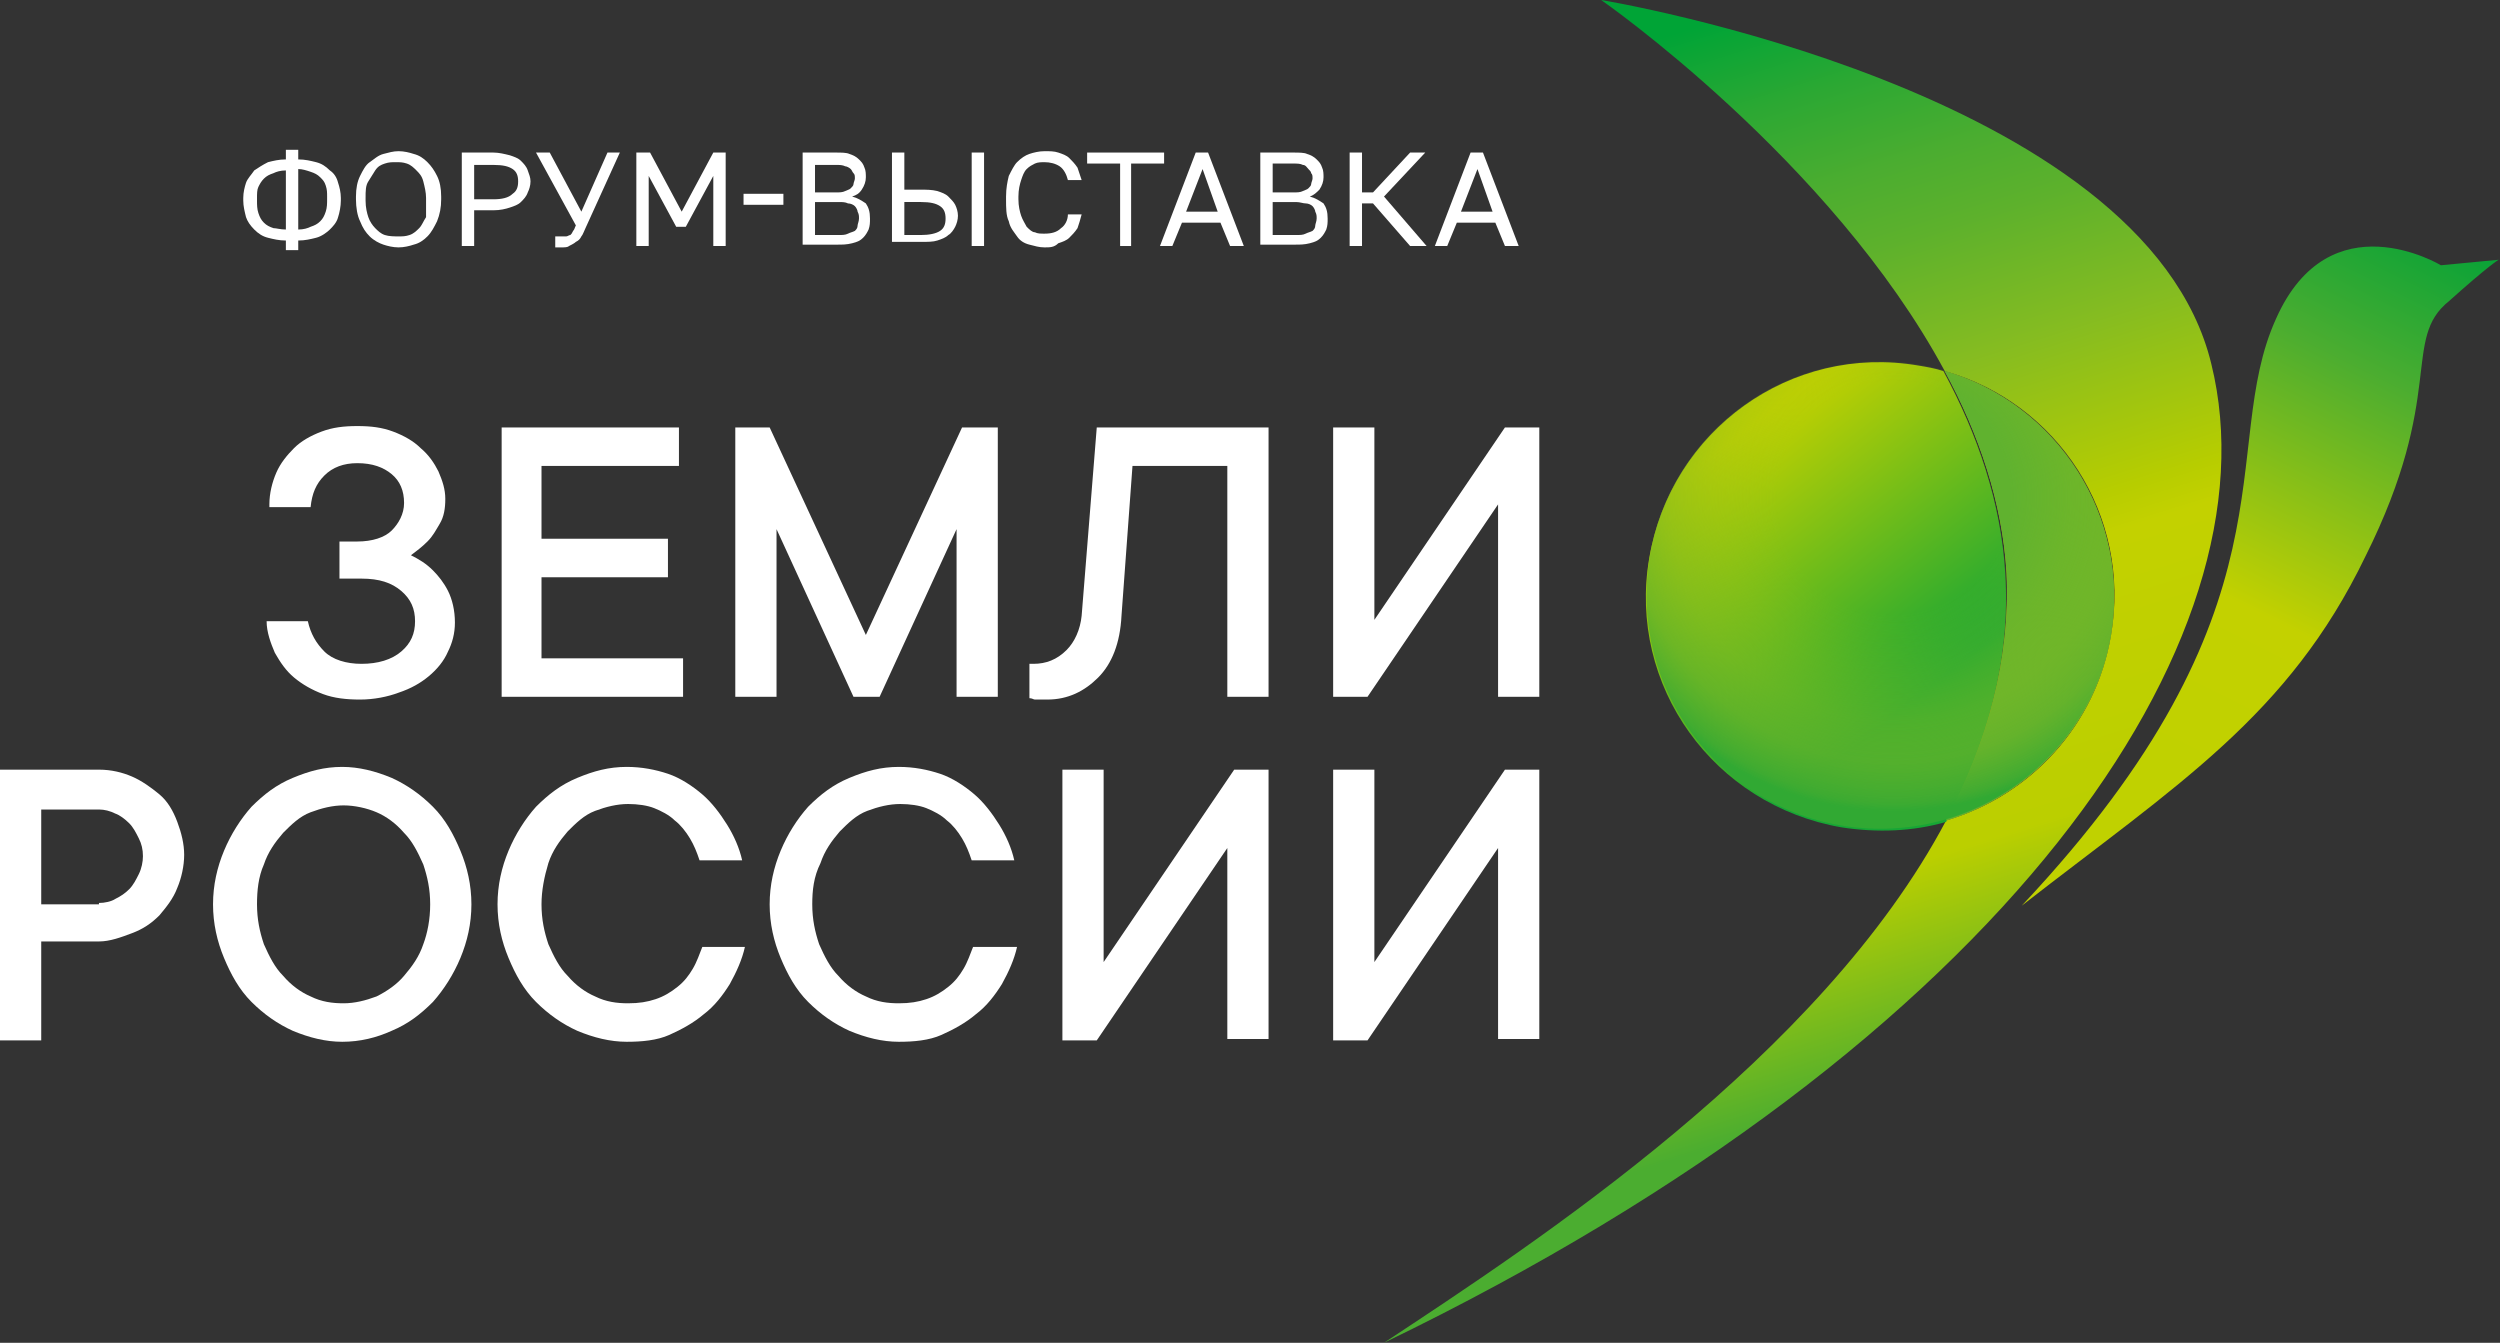 <?xml version="1.0" encoding="utf-8"?>
<!-- Generator: Adobe Illustrator 28.1.0, SVG Export Plug-In . SVG Version: 6.00 Build 0)  -->
<svg version="1.1" id="Layer_1" xmlns="http://www.w3.org/2000/svg" xmlns:xlink="http://www.w3.org/1999/xlink" x="0px" y="0px"
	 viewBox="0 0 181.9 97.7" style="enable-background:new 0 0 181.9 97.7;" xml:space="preserve">
<rect x="0" y="0" width="181.9" height="97.7" fill="#333333" stroke="none"/>
<style type="text/css">
	.st0{fill:#FFFFFF;}
	.st1{fill:url(#SVGID_1_);}
	.st2{fill:url(#SVGID_00000111189902031978611100000015101835310489205644_);}
	.st3{fill:url(#SVGID_00000179608687743235579540000007939833961589447298_);}
	.st4{fill:url(#SVGID_00000172438570911481653760000008065240198024096640_);}
	.st5{fill:url(#SVGID_00000126289640965001327340000004350451545585457302_);}
	.st6{fill:url(#SVGID_00000120545694325807740440000006972274453904644494_);}
</style>
<g>
	<g>
		<g>
			<path class="st0" d="M20.8,18.2v-0.7c-0.5,0-0.9-0.1-1.3-0.2s-0.7-0.3-1-0.6c-0.3-0.3-0.5-0.6-0.6-0.9c-0.1-0.4-0.2-0.8-0.2-1.2
				v-0.2c0-0.4,0.1-0.8,0.2-1.1c0.1-0.3,0.4-0.6,0.6-0.9c0.3-0.2,0.6-0.4,1-0.6c0.4-0.1,0.8-0.2,1.3-0.2v-0.7h0.9v0.7
				c0.5,0,0.9,0.1,1.3,0.2c0.4,0.1,0.7,0.3,1,0.6c0.3,0.2,0.5,0.5,0.6,0.9c0.1,0.3,0.2,0.7,0.2,1.1v0.2c0,0.4-0.1,0.9-0.2,1.2
				c-0.1,0.4-0.4,0.7-0.6,0.9s-0.6,0.5-1,0.6c-0.4,0.1-0.8,0.2-1.3,0.2v0.7H20.8z M20.8,16.7v-4.3c-0.4,0-0.7,0.1-0.9,0.2
				c-0.3,0.1-0.5,0.2-0.7,0.4c-0.2,0.2-0.3,0.4-0.4,0.6s-0.1,0.5-0.1,0.8v0.2c0,0.3,0,0.6,0.1,0.9s0.2,0.5,0.4,0.7
				c0.2,0.2,0.4,0.3,0.7,0.4C20.1,16.6,20.4,16.7,20.8,16.7z M21.7,16.7c0.4,0,0.7-0.1,0.9-0.2c0.3-0.1,0.5-0.2,0.7-0.4
				c0.2-0.2,0.3-0.4,0.4-0.7s0.1-0.6,0.1-0.9v-0.2c0-0.3,0-0.5-0.1-0.8s-0.2-0.4-0.4-0.6c-0.2-0.2-0.4-0.3-0.7-0.4
				c-0.3-0.1-0.6-0.2-0.9-0.2V16.7z"/>
			<path class="st0" d="M29,18c-0.4,0-0.8-0.1-1.1-0.2s-0.7-0.3-1-0.6c-0.3-0.3-0.5-0.6-0.7-1.1c-0.2-0.4-0.3-1-0.3-1.6v-0.2
				c0-0.6,0.1-1.1,0.3-1.5s0.4-0.8,0.7-1s0.6-0.5,1-0.6c0.4-0.1,0.7-0.2,1.1-0.2c0.4,0,0.8,0.1,1.1,0.2c0.4,0.1,0.7,0.3,1,0.6
				c0.3,0.3,0.5,0.6,0.7,1c0.2,0.4,0.3,0.9,0.3,1.5v0.2c0,0.6-0.1,1.1-0.3,1.6c-0.2,0.4-0.4,0.8-0.7,1.1c-0.3,0.3-0.6,0.5-1,0.6
				C29.8,17.9,29.4,18,29,18z M29,17.2c0.3,0,0.5,0,0.8-0.1s0.5-0.3,0.7-0.5c0.2-0.2,0.3-0.5,0.5-0.8C31,15.4,31,15,31,14.6v-0.2
				c0-0.4-0.1-0.8-0.2-1.2s-0.3-0.6-0.5-0.8c-0.2-0.2-0.4-0.4-0.7-0.5s-0.5-0.1-0.8-0.1s-0.5,0-0.8,0.1s-0.5,0.2-0.7,0.5
				s-0.3,0.5-0.5,0.8s-0.2,0.7-0.2,1.2v0.2c0,0.5,0.1,0.9,0.2,1.2c0.1,0.3,0.3,0.6,0.5,0.8s0.4,0.4,0.7,0.5S28.7,17.2,29,17.2z"/>
			<path class="st0" d="M33.6,17.9v-6.8h2.3c0.4,0,0.8,0.1,1.2,0.2c0.3,0.1,0.6,0.2,0.8,0.4c0.2,0.2,0.4,0.4,0.5,0.7
				c0.1,0.3,0.2,0.5,0.2,0.8c0,0.3-0.1,0.6-0.2,0.8c-0.1,0.3-0.3,0.5-0.5,0.7c-0.2,0.2-0.5,0.3-0.8,0.4c-0.3,0.1-0.7,0.2-1.2,0.2
				h-1.4v2.6H33.6z M34.5,14.5h1.4c0.6,0,1.1-0.1,1.4-0.4c0.3-0.2,0.4-0.5,0.4-0.9c0-0.4-0.1-0.7-0.4-0.9c-0.3-0.2-0.7-0.3-1.4-0.3
				h-1.4V14.5z"/>
			<path class="st0" d="M40.8,18c-0.1,0-0.1,0-0.2,0c-0.1,0-0.1,0-0.2,0v-0.8c0.1,0,0.1,0,0.2,0c0.1,0,0.1,0,0.2,0
				c0.1,0,0.3,0,0.4,0c0.1,0,0.2-0.1,0.3-0.1c0.1-0.1,0.1-0.1,0.2-0.3c0.1-0.1,0.1-0.2,0.2-0.4L39,11.1h1l2.3,4.3l1.9-4.3h0.9
				l-2.5,5.5c-0.1,0.2-0.2,0.5-0.3,0.6c-0.1,0.2-0.2,0.3-0.4,0.4c-0.1,0.1-0.3,0.2-0.5,0.3C41.3,18,41.1,18,40.8,18z"/>
			<path class="st0" d="M46.3,17.9v-6.8h1l2.3,4.3l2.3-4.3h0.9v6.8h-0.9v-5.1l-2,3.7h-0.7l-2-3.7v5.1H46.3z"/>
			<path class="st0" d="M54.1,14.9v-0.8H57v0.8H54.1z"/>
			<path class="st0" d="M58.4,17.9v-6.8h2.4c0.4,0,0.8,0,1,0.1c0.3,0.1,0.5,0.2,0.7,0.4s0.3,0.3,0.4,0.6c0.1,0.2,0.1,0.5,0.1,0.7
				c0,0.3-0.1,0.6-0.3,0.9s-0.4,0.4-0.7,0.5c0.4,0.1,0.7,0.3,1,0.5c0.2,0.3,0.3,0.6,0.3,1.1c0,0.3,0,0.5-0.1,0.8
				c-0.1,0.2-0.2,0.4-0.4,0.6c-0.2,0.2-0.4,0.3-0.8,0.4s-0.7,0.1-1.1,0.1H58.4z M59.3,14h1.5c0.3,0,0.5,0,0.7-0.1
				c0.2-0.1,0.3-0.1,0.4-0.2c0.1-0.1,0.2-0.2,0.2-0.3c0-0.1,0.1-0.3,0.1-0.4c0-0.2,0-0.3-0.1-0.4s-0.1-0.2-0.2-0.3
				c-0.1-0.1-0.3-0.2-0.4-0.2c-0.2-0.1-0.4-0.1-0.7-0.1h-1.5V14z M59.3,17.1H61c0.3,0,0.5,0,0.7-0.1c0.2-0.1,0.3-0.1,0.5-0.2
				c0.1-0.1,0.2-0.2,0.2-0.4c0-0.1,0.1-0.3,0.1-0.5c0-0.2,0-0.3-0.1-0.5c0-0.1-0.1-0.3-0.2-0.4c-0.1-0.1-0.3-0.2-0.5-0.2
				c-0.2-0.1-0.4-0.1-0.7-0.1h-1.7V17.1z"/>
			<path class="st0" d="M64.9,17.9v-6.8h0.9v2.7H67c0.4,0,0.8,0,1.2,0.1c0.3,0.1,0.6,0.2,0.8,0.4c0.2,0.2,0.4,0.4,0.5,0.6
				c0.1,0.2,0.2,0.5,0.2,0.8c0,0.3-0.1,0.6-0.2,0.8c-0.1,0.2-0.3,0.5-0.5,0.6c-0.2,0.2-0.5,0.3-0.8,0.4c-0.3,0.1-0.7,0.1-1.2,0.1
				H64.9z M65.8,17.1H67c0.6,0,1.1-0.1,1.4-0.3c0.3-0.2,0.4-0.5,0.4-0.9c0-0.4-0.1-0.7-0.4-0.9c-0.3-0.2-0.7-0.3-1.4-0.3h-1.2V17.1z
				 M70.7,17.9v-6.8h0.9v6.8H70.7z"/>
			<path class="st0" d="M76,18c-0.4,0-0.7-0.1-1.1-0.2s-0.7-0.3-0.9-0.6s-0.5-0.6-0.6-1.1c-0.2-0.4-0.2-1-0.2-1.6v-0.2
				c0-0.6,0.1-1.1,0.2-1.5c0.2-0.4,0.4-0.8,0.6-1c0.3-0.3,0.6-0.5,0.9-0.6S75.6,11,76,11c0.4,0,0.7,0,1,0.1s0.6,0.2,0.8,0.4
				c0.2,0.2,0.4,0.4,0.6,0.7c0.1,0.3,0.2,0.6,0.3,0.9h-1c-0.1-0.4-0.3-0.8-0.6-1c-0.3-0.2-0.7-0.3-1.1-0.3c-0.2,0-0.5,0-0.7,0.1
				c-0.2,0.1-0.4,0.2-0.6,0.4c-0.2,0.2-0.3,0.5-0.4,0.8c-0.1,0.3-0.2,0.7-0.2,1.2v0.2c0,0.5,0.1,0.9,0.2,1.2
				c0.1,0.3,0.3,0.6,0.4,0.8c0.2,0.2,0.4,0.4,0.6,0.4c0.2,0.1,0.4,0.1,0.7,0.1c0.5,0,0.9-0.1,1.2-0.4c0.3-0.2,0.5-0.6,0.5-1h1
				c-0.1,0.4-0.2,0.7-0.3,1c-0.2,0.3-0.4,0.5-0.6,0.7c-0.2,0.2-0.5,0.3-0.8,0.4C76.7,18,76.4,18,76,18z"/>
			<path class="st0" d="M81.5,17.9v-6h-2.4v-0.8h5.6v0.8h-2.4v6H81.5z"/>
			<path class="st0" d="M84.4,17.9l2.6-6.8h0.9l2.6,6.8h-1l-0.7-1.7H86l-0.7,1.7H84.4z M86.3,15.4h2.3l-1.1-3.1L86.3,15.4z"/>
			<path class="st0" d="M91.7,17.9v-6.8h2.4c0.4,0,0.8,0,1,0.1c0.3,0.1,0.5,0.2,0.7,0.4c0.2,0.2,0.3,0.3,0.4,0.6
				c0.1,0.2,0.1,0.5,0.1,0.7c0,0.3-0.1,0.6-0.3,0.9c-0.2,0.2-0.4,0.4-0.7,0.5c0.4,0.1,0.7,0.3,1,0.5c0.2,0.3,0.3,0.6,0.3,1.1
				c0,0.3,0,0.5-0.1,0.8c-0.1,0.2-0.2,0.4-0.4,0.6c-0.2,0.2-0.4,0.3-0.8,0.4s-0.7,0.1-1.1,0.1H91.7z M92.6,14h1.5
				c0.3,0,0.5,0,0.7-0.1c0.2-0.1,0.3-0.1,0.4-0.2s0.2-0.2,0.2-0.3c0-0.1,0.1-0.3,0.1-0.4c0-0.2,0-0.3-0.1-0.4c0-0.1-0.1-0.2-0.2-0.3
				S95,12,94.8,12c-0.2-0.1-0.4-0.1-0.7-0.1h-1.5V14z M92.6,17.1h1.7c0.3,0,0.5,0,0.7-0.1c0.2-0.1,0.3-0.1,0.5-0.2
				c0.1-0.1,0.2-0.2,0.2-0.4c0-0.1,0.1-0.3,0.1-0.5c0-0.2,0-0.3-0.1-0.5c0-0.1-0.1-0.3-0.2-0.4c-0.1-0.1-0.3-0.2-0.5-0.2
				s-0.4-0.1-0.7-0.1h-1.7V17.1z"/>
			<path class="st0" d="M98.2,17.9v-6.8h0.9V14h0.8l2.7-2.9h1.1l-3,3.2l3.1,3.6h-1.2l-2.7-3.1h-0.8v3.1H98.2z"/>
			<path class="st0" d="M104.4,17.9l2.6-6.8h0.9l2.6,6.8h-1l-0.7-1.7H106l-0.7,1.7H104.4z M106.3,15.4h2.3l-1.1-3.1L106.3,15.4z"/>
		</g>
	</g>
	<g>
		<g>
			<g>
				<g>
					<path class="st0" d="M19.6,36.7c0-0.8,0.2-1.6,0.5-2.3c0.3-0.7,0.8-1.3,1.3-1.8c0.5-0.5,1.2-0.9,2-1.2c0.8-0.3,1.6-0.4,2.6-0.4
						s1.8,0.1,2.6,0.4c0.8,0.3,1.5,0.7,2,1.2c0.6,0.5,1,1.1,1.3,1.7c0.3,0.7,0.5,1.3,0.5,2s-0.1,1.3-0.4,1.8
						c-0.3,0.5-0.5,0.9-0.9,1.3c-0.4,0.4-0.8,0.7-1.2,1c0.6,0.3,1.1,0.6,1.6,1.1c0.4,0.4,0.8,0.9,1.1,1.5c0.3,0.6,0.5,1.4,0.5,2.3
						c0,0.8-0.2,1.5-0.5,2.1c-0.3,0.7-0.8,1.3-1.4,1.8c-0.6,0.5-1.3,0.9-2.2,1.2c-0.8,0.3-1.8,0.5-2.8,0.5c-1,0-1.9-0.1-2.7-0.4
						c-0.8-0.3-1.5-0.7-2.1-1.2c-0.6-0.5-1-1.1-1.4-1.8c-0.3-0.7-0.6-1.5-0.6-2.3h3c0.2,0.9,0.6,1.6,1.2,2.2s1.6,0.9,2.7,0.9
						c1.2,0,2.2-0.3,2.9-0.9c0.7-0.6,1-1.3,1-2.2c0-0.9-0.3-1.6-1-2.2c-0.7-0.6-1.6-0.9-2.9-0.9h-1.6v-2.7H26c1.1,0,2-0.3,2.5-0.8
						s0.9-1.2,0.9-2c0-0.9-0.3-1.6-0.9-2.1c-0.6-0.5-1.4-0.8-2.5-0.8c-1,0-1.8,0.3-2.4,0.9c-0.6,0.6-0.9,1.3-1,2.3H19.6z"/>
					<path class="st0" d="M49.7,47.9v2.8H36.5V31.1h12.9v2.8h-10v5.3h9.2V42h-9.2v5.9H49.7z"/>
					<path class="st0" d="M72.6,31.1v19.6h-3V38.5l-5.6,12.2h-1.9l-5.6-12.2v12.2h-3V31.1h2.5l7,15.1l7-15.1H72.6z"/>
					<path class="st0" d="M92.3,31.1v19.6h-3V33.9h-6.9l-0.8,10.9c-0.1,2-0.7,3.5-1.7,4.5c-1,1-2.2,1.6-3.7,1.6c-0.2,0-0.4,0-0.5,0
						c-0.2,0-0.3,0-0.4,0c-0.1,0-0.2-0.1-0.4-0.1v-2.5h0.3c0.9,0,1.7-0.3,2.4-1c0.6-0.6,1-1.5,1.1-2.5l1.1-13.7H92.3z"/>
					<path class="st0" d="M109,50.7v-14l-9.5,14H97V31.1h3v14l9.5-14h2.5v19.6H109z"/>
					<path class="st0" d="M7.2,56c0.9,0,1.7,0.2,2.4,0.5s1.4,0.8,2,1.3s1,1.2,1.3,2c0.3,0.8,0.5,1.6,0.5,2.4s-0.2,1.7-0.5,2.4
						c-0.3,0.8-0.8,1.4-1.3,2c-0.6,0.6-1.2,1-2,1.3S8,68.5,7.2,68.5H3v7.2H0V56H7.2z M7.2,65.7c0.4,0,0.9-0.1,1.2-0.3
						c0.4-0.2,0.7-0.4,1-0.7s0.5-0.7,0.7-1.1s0.3-0.9,0.3-1.3c0-0.5-0.1-0.9-0.3-1.3s-0.4-0.8-0.7-1.1s-0.7-0.6-1-0.7
						c-0.4-0.2-0.8-0.3-1.2-0.3H3v6.9H7.2z"/>
					<path class="st0" d="M34.3,65.8c0,1.4-0.3,2.7-0.8,3.9s-1.2,2.3-2,3.2c-0.9,0.9-1.8,1.6-3,2.1c-1.1,0.5-2.3,0.8-3.6,0.8
						c-1.2,0-2.4-0.3-3.6-0.8c-1.1-0.5-2.1-1.2-3-2.1c-0.9-0.9-1.5-2-2-3.2c-0.5-1.2-0.8-2.5-0.8-3.9c0-1.4,0.3-2.7,0.8-3.9
						c0.5-1.2,1.2-2.3,2-3.2c0.9-0.9,1.8-1.6,3-2.1s2.3-0.8,3.6-0.8c1.2,0,2.4,0.3,3.6,0.8c1.1,0.5,2.1,1.2,3,2.1
						c0.9,0.9,1.5,2,2,3.2C34,63.1,34.3,64.4,34.3,65.8z M31.3,65.8c0-1.1-0.2-2-0.5-2.9c-0.4-0.9-0.8-1.7-1.4-2.3
						c-0.6-0.7-1.3-1.2-2-1.5s-1.6-0.5-2.4-0.5c-0.8,0-1.6,0.2-2.4,0.5s-1.4,0.9-2,1.5c-0.6,0.7-1.1,1.4-1.4,2.3
						c-0.4,0.9-0.5,1.9-0.5,2.9c0,1.1,0.2,2,0.5,2.9c0.4,0.9,0.8,1.7,1.4,2.3c0.6,0.7,1.3,1.2,2,1.5c0.8,0.4,1.6,0.5,2.4,0.5
						c0.8,0,1.6-0.2,2.4-0.5c0.8-0.4,1.5-0.9,2-1.5c0.6-0.7,1.1-1.4,1.4-2.3C31.1,67.9,31.3,66.9,31.3,65.8z"/>
					<path class="st0" d="M39.4,65.8c0,1.1,0.2,2,0.5,2.9c0.4,0.9,0.8,1.7,1.4,2.3c0.6,0.7,1.3,1.2,2,1.5c0.8,0.4,1.6,0.5,2.4,0.5
						c0.8,0,1.4-0.1,2-0.3c0.6-0.2,1.1-0.5,1.6-0.9c0.5-0.4,0.8-0.8,1.1-1.3s0.5-1.1,0.7-1.6h3.1c-0.2,0.9-0.6,1.8-1.1,2.7
						c-0.5,0.8-1.1,1.6-1.9,2.2c-0.7,0.6-1.6,1.1-2.5,1.5c-0.9,0.4-2,0.5-3.1,0.5c-1.2,0-2.4-0.3-3.6-0.8c-1.1-0.5-2.1-1.2-3-2.1
						c-0.9-0.9-1.5-2-2-3.2c-0.5-1.2-0.8-2.5-0.8-3.9c0-1.4,0.3-2.7,0.8-3.9c0.5-1.2,1.2-2.3,2-3.2c0.9-0.9,1.8-1.6,3-2.1
						s2.3-0.8,3.6-0.8c1.1,0,2.1,0.2,3,0.5s1.8,0.9,2.5,1.5c0.7,0.6,1.3,1.4,1.8,2.2c0.5,0.8,0.9,1.7,1.1,2.6h-3.1
						c-0.2-0.6-0.4-1.1-0.7-1.6c-0.3-0.5-0.7-1-1.1-1.3c-0.4-0.4-1-0.7-1.5-0.9s-1.2-0.3-1.9-0.3c-0.8,0-1.6,0.2-2.4,0.5
						s-1.4,0.9-2,1.5c-0.6,0.7-1.1,1.4-1.4,2.3C39.6,63.8,39.4,64.8,39.4,65.8z"/>
					<path class="st0" d="M59.1,65.8c0,1.1,0.2,2,0.5,2.9c0.4,0.9,0.8,1.7,1.4,2.3c0.6,0.7,1.3,1.2,2,1.5c0.8,0.4,1.6,0.5,2.4,0.5
						c0.8,0,1.4-0.1,2-0.3c0.6-0.2,1.1-0.5,1.6-0.9c0.5-0.4,0.8-0.8,1.1-1.3s0.5-1.1,0.7-1.6H74c-0.2,0.9-0.6,1.8-1.1,2.7
						c-0.5,0.8-1.1,1.6-1.9,2.2c-0.7,0.6-1.6,1.1-2.5,1.5c-0.9,0.4-2,0.5-3.1,0.5c-1.2,0-2.4-0.3-3.6-0.8c-1.1-0.5-2.1-1.2-3-2.1
						c-0.9-0.9-1.5-2-2-3.2c-0.5-1.2-0.8-2.5-0.8-3.9c0-1.4,0.3-2.7,0.8-3.9c0.5-1.2,1.2-2.3,2-3.2c0.9-0.9,1.8-1.6,3-2.1
						s2.3-0.8,3.6-0.8c1.1,0,2.1,0.2,3,0.5s1.8,0.9,2.5,1.5c0.7,0.6,1.3,1.4,1.8,2.2c0.5,0.8,0.9,1.7,1.1,2.6h-3.1
						c-0.2-0.6-0.4-1.1-0.7-1.6c-0.3-0.5-0.7-1-1.1-1.3c-0.4-0.4-1-0.7-1.5-0.9s-1.2-0.3-1.9-0.3c-0.8,0-1.6,0.2-2.4,0.5
						s-1.4,0.9-2,1.5c-0.6,0.7-1.1,1.4-1.4,2.3C59.2,63.8,59.1,64.8,59.1,65.8z"/>
					<path class="st0" d="M89.3,75.7v-14l-9.5,14h-2.5V56h3v14l9.5-14h2.5v19.6H89.3z"/>
					<path class="st0" d="M109,75.7v-14l-9.5,14H97V56h3v14l9.5-14h2.5v19.6H109z"/>
				</g>
			</g>
			<g>
				<linearGradient id="SVGID_1_" gradientUnits="userSpaceOnUse" x1="178.724" y1="11.983" x2="156.49" y2="56.701">
					<stop  offset="6.616985e-02" style="stop-color:#00A138"/>
					<stop  offset="0.324" style="stop-color:#4BAD30"/>
					<stop  offset="0.713" style="stop-color:#C3D100"/>
					<stop  offset="0.975" style="stop-color:#C0D100"/>
				</linearGradient>
				<path class="st1" d="M177.6,19.3c0,0-8.1-4.9-12,3.9c-4.3,9.5,2,20.9-18.5,42.7c11.3-8.8,19.4-13.8,25-25.4
					c5.9-11.8,2.6-15.8,6.1-18.6c2.9-2.6,3.6-3,3.6-3L177.6,19.3z"/>
				
					<linearGradient id="SVGID_00000111178492390034484640000000082330371773308586_" gradientUnits="userSpaceOnUse" x1="112.326" y1="3.049" x2="140.673" y2="93.459">
					<stop  offset="2.402393e-02" style="stop-color:#00A436"/>
					<stop  offset="9.942597e-02" style="stop-color:#2CA833"/>
					<stop  offset="0.17" style="stop-color:#4BAD30"/>
					<stop  offset="0.227" style="stop-color:#5DB12C"/>
					<stop  offset="0.328" style="stop-color:#85BC21"/>
					<stop  offset="0.46" style="stop-color:#B7CD00"/>
					<stop  offset="0.49" style="stop-color:#C3D100"/>
					<stop  offset="0.686" style="stop-color:#BBCF00"/>
					<stop  offset="0.849" style="stop-color:#4BAD30"/>
				</linearGradient>
				<path style="fill:url(#SVGID_00000111178492390034484640000000082330371773308586_);" d="M160.9,26.5C156.1,6.5,116.5,0,116.5,0
					s16.7,11.6,25,27c8.2,2.3,13.6,10.5,12.1,19.2c-1.1,6.6-5.9,11.7-12,13.5c-9.1,17.2-30,30.8-40.9,38
					C146.2,75.7,165.8,46.4,160.9,26.5z"/>
				
					<linearGradient id="SVGID_00000008855586719597678220000004424079626399096752_" gradientUnits="userSpaceOnUse" x1="2503.023" y1="-1622.527" x2="2555.377" y2="-1644.432" gradientTransform="matrix(-0.262 -0.965 0.965 -0.262 2371.659 2051.941)">
					<stop  offset="0.266" style="stop-color:#17A635"/>
					<stop  offset="0.672" style="stop-color:#C3D100"/>
					<stop  offset="0.93" style="stop-color:#CED600"/>
				</linearGradient>
				<path style="fill:url(#SVGID_00000008855586719597678220000004424079626399096752_);" d="M145.9,41.7c-0.3-5.1-2-10.1-4.5-14.7
					c-0.6-0.2-1.2-0.3-1.8-0.4c-9.3-1.6-18,4.7-19.6,14c-1.6,9.3,4.7,18,14,19.6c2.6,0.4,5.2,0.3,7.6-0.4
					C144.6,54,146.3,48,145.9,41.7z"/>
				
					<linearGradient id="SVGID_00000062896429868272056290000005504632753598336949_" gradientUnits="userSpaceOnUse" x1="131.07" y1="-2.828" x2="153.269" y2="67.976">
					<stop  offset="0" style="stop-color:#00963E"/>
					<stop  offset="0.223" style="stop-color:#3EAA32"/>
					<stop  offset="0.413" style="stop-color:#92C01B;stop-opacity:0.918"/>
					<stop  offset="0.598" style="stop-color:#C6D200;stop-opacity:0.839"/>
					<stop  offset="0.688" style="stop-color:#D7D900;stop-opacity:0.8"/>
					<stop  offset="0.761" style="stop-color:#C9D300;stop-opacity:0.847"/>
					<stop  offset="0.904" style="stop-color:#A0C511;stop-opacity:0.938"/>
					<stop  offset="1" style="stop-color:#7CB924"/>
				</linearGradient>
				<path style="fill:url(#SVGID_00000062896429868272056290000005504632753598336949_);" d="M153.6,46.2
					c1.4-8.6-3.9-16.8-12.1-19.2c2.5,4.6,4.2,9.6,4.5,14.7c0.3,6.3-1.4,12.3-4.4,18C147.6,57.9,152.5,52.8,153.6,46.2z"/>
				
					<radialGradient id="SVGID_00000018221984510727677680000002835846169049789075_" cx="2520.007" cy="-1623.935" r="21.214" fx="2540.492" fy="-1629.452" gradientTransform="matrix(-0.262 -0.965 0.965 -0.262 2371.659 2051.941)" gradientUnits="userSpaceOnUse">
					<stop  offset="0.141" style="stop-color:#C0D100"/>
					<stop  offset="0.442" style="stop-color:#C0D100"/>
					<stop  offset="0.507" style="stop-color:#B6CD00"/>
					<stop  offset="0.621" style="stop-color:#98C21A"/>
					<stop  offset="0.764" style="stop-color:#60B22F"/>
				</radialGradient>
				<path style="fill:url(#SVGID_00000018221984510727677680000002835846169049789075_);" d="M153.6,46.2
					c1.4-8.6-3.9-16.8-12.1-19.2c2.5,4.6,4.2,9.6,4.5,14.7c0.3,6.3-1.4,12.3-4.4,18C147.6,57.9,152.5,52.8,153.6,46.2z"/>
				<g>
					
						<radialGradient id="SVGID_00000068662556580212394760000004179234987721671869_" cx="612.315" cy="-1113.783" r="22.824" gradientTransform="matrix(0.77 -0.638 0.638 0.77 376.891 1284.476)" gradientUnits="userSpaceOnUse">
						<stop  offset="0.372" style="stop-color:#8BBE1E;stop-opacity:0"/>
						<stop  offset="0.566" style="stop-color:#88BD1F;stop-opacity:0.308"/>
						<stop  offset="0.714" style="stop-color:#7CB924;stop-opacity:0.544"/>
						<stop  offset="0.847" style="stop-color:#66B32A;stop-opacity:0.756"/>
						<stop  offset="0.971" style="stop-color:#40AB31;stop-opacity:0.953"/>
						<stop  offset="1" style="stop-color:#31A933"/>
					</radialGradient>
					<circle style="fill:url(#SVGID_00000068662556580212394760000004179234987721671869_);" cx="136.8" cy="43.3" r="17"/>
				</g>
			</g>
		</g>
	</g>
</g>
</svg>

